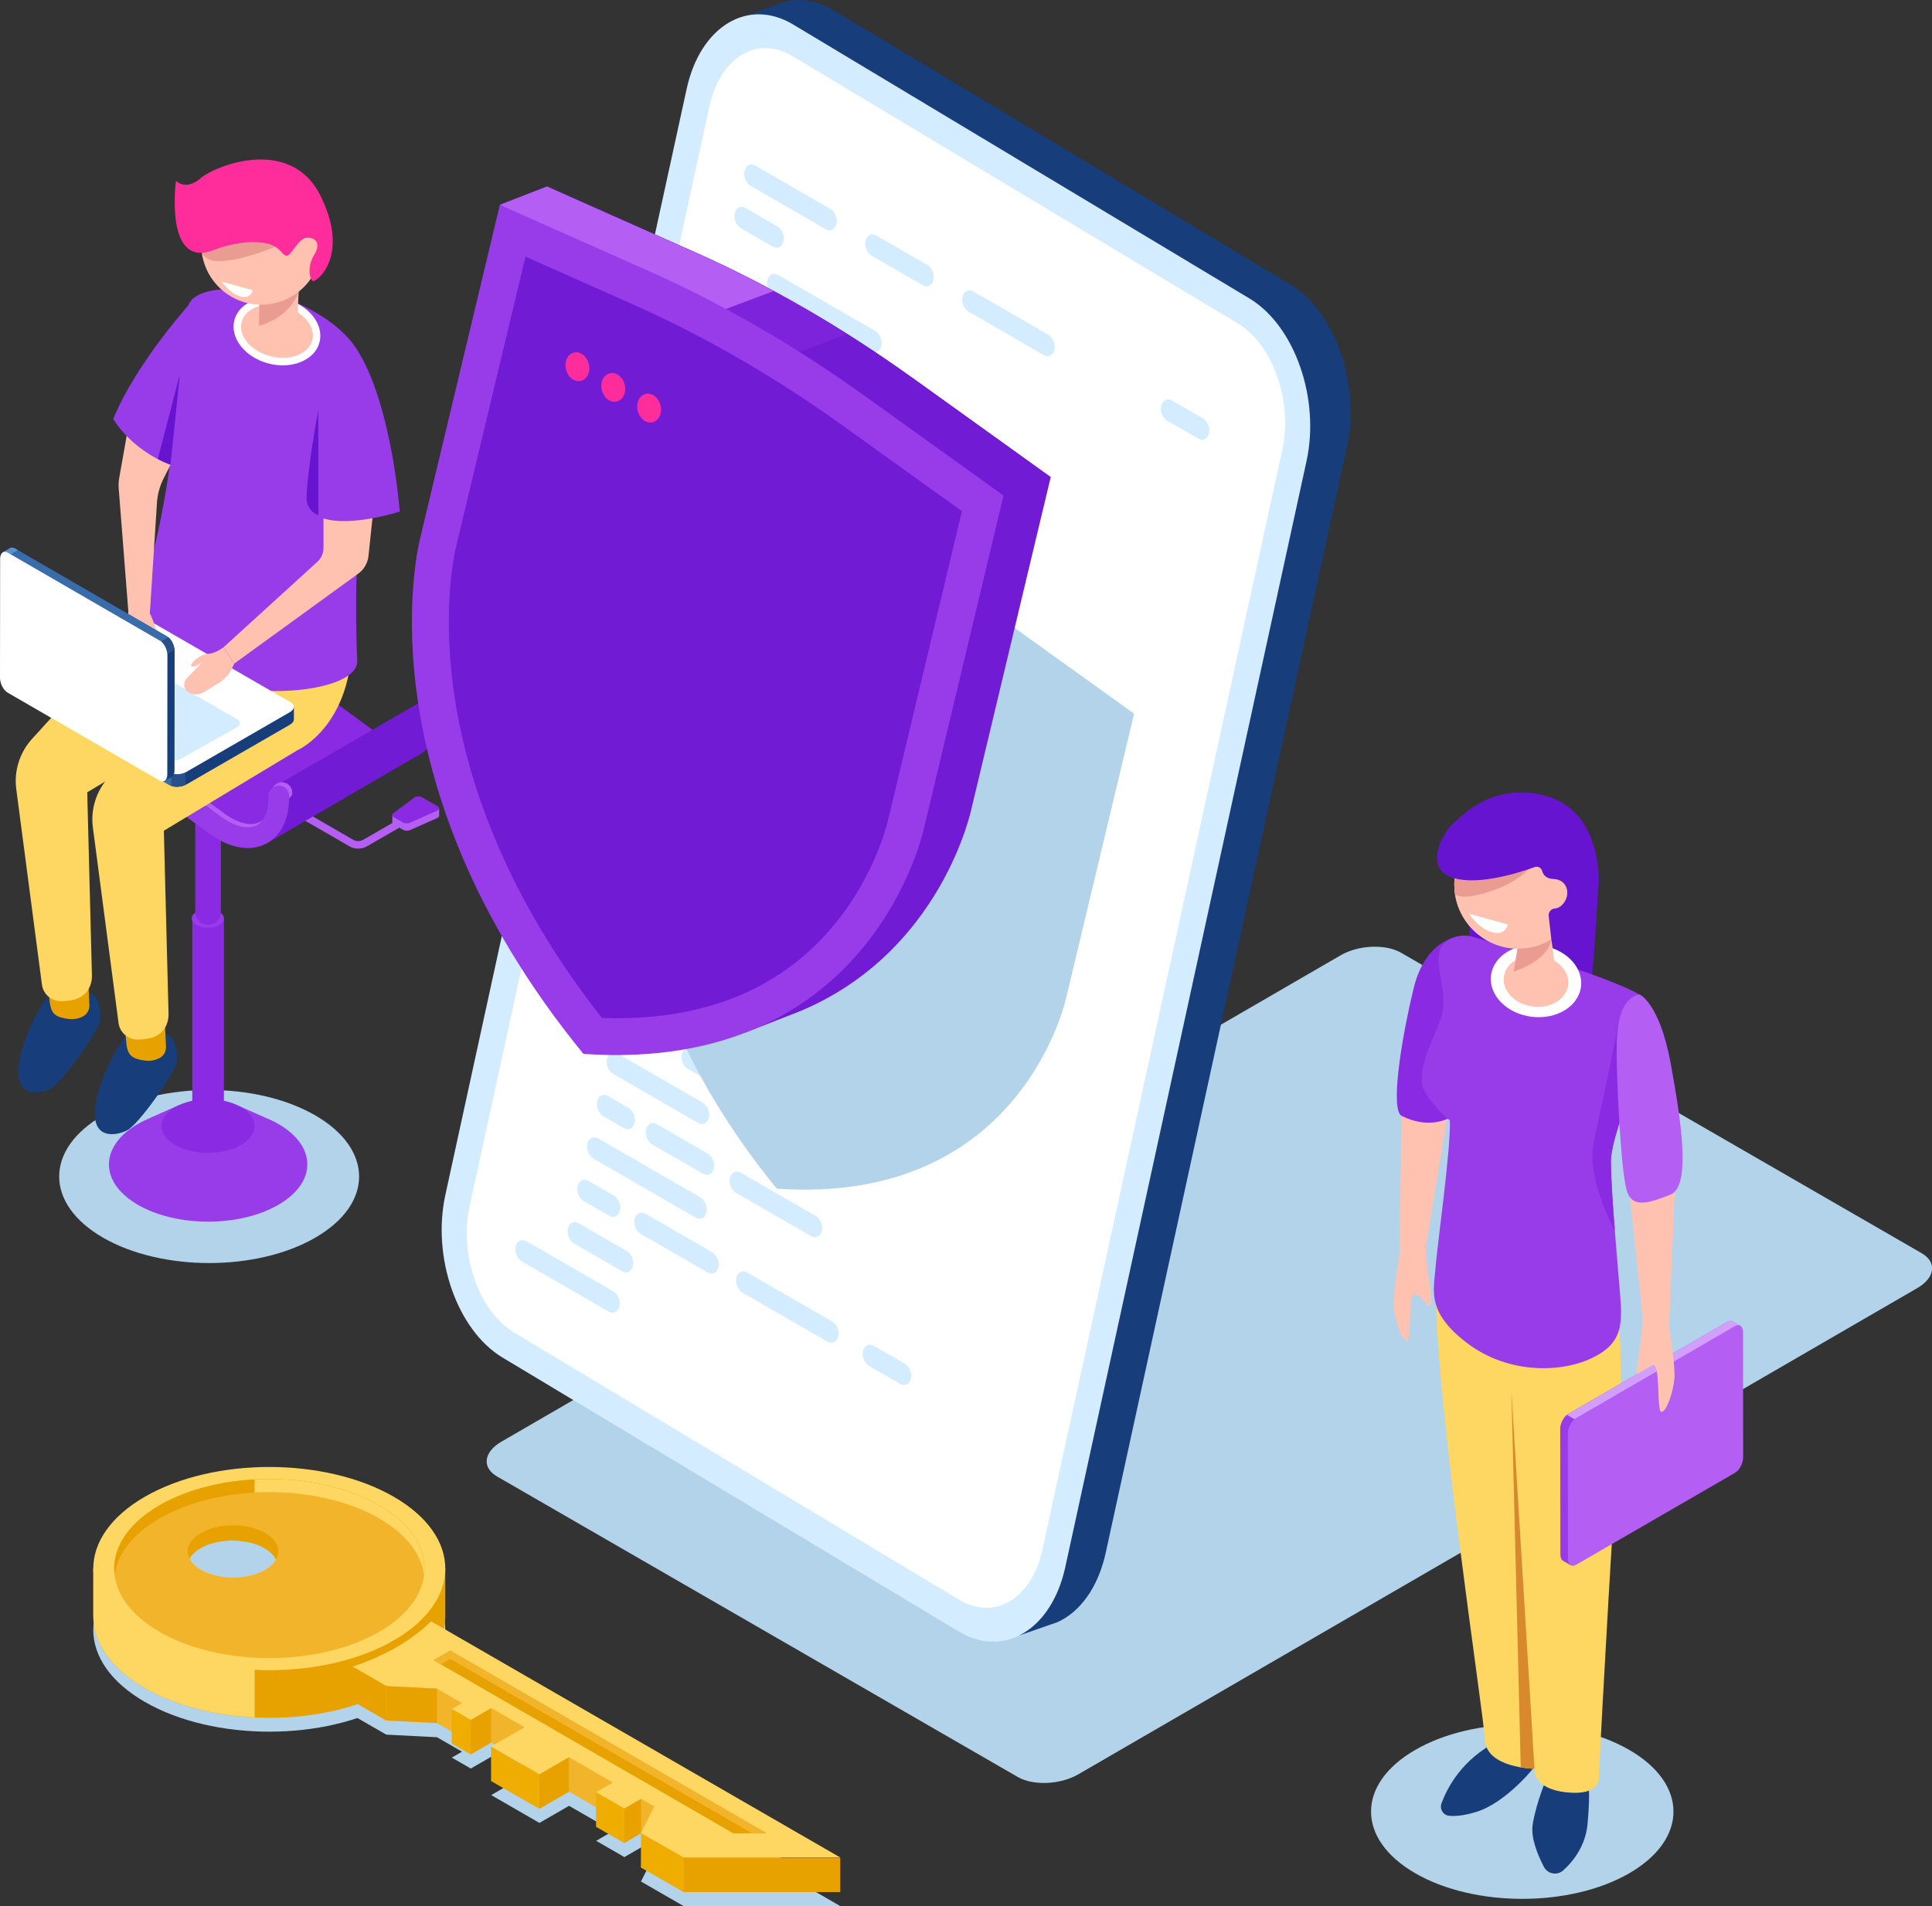 <svg xmlns="http://www.w3.org/2000/svg" width="383" height="378" viewBox="0 0 383 378" fill="none"><rect x="0" y="0" width="383" height="378" fill="#333333" stroke="none"/><g clip-path="url(#clip0_1281_10949)"><path d="M62.494 245.428C50.881 252.125 32.054 252.125 20.441 245.428C8.827 238.719 8.827 227.855 20.441 221.159C32.054 214.463 50.881 214.463 62.481 221.159C74.095 227.868 74.095 238.732 62.481 245.428H62.494Z" fill="#B2D3EA"></path><path d="M55.164 222.862C54.325 222.372 53.409 221.946 52.454 221.572H52.48L47.28 219.262L47.667 220.166C43.731 219.379 39.447 219.327 35.472 220.037L35.718 219.03L29.601 221.74H29.64C28.84 222.075 28.066 222.449 27.356 222.862C19.678 227.301 19.678 234.487 27.356 238.913C35.034 243.351 47.486 243.351 55.164 238.913C62.842 234.474 62.842 227.288 55.164 222.862Z" fill="#983BE9"></path><path d="M47.768 227.043C44.168 229.12 38.336 229.12 34.735 227.043C31.135 224.965 31.135 221.598 34.735 219.52C38.336 217.443 44.168 217.443 47.768 219.52C51.368 221.598 51.368 224.965 47.768 227.043Z" fill="#8A2AE3"></path><path d="M41.253 224.72C39.524 224.72 38.117 223.314 38.117 221.585V181.988H44.389V221.585C44.389 223.314 42.982 224.72 41.253 224.72Z" fill="#8A2AE3"></path><path d="M43.459 183.433C42.207 184.155 40.181 184.155 38.943 183.433C37.691 182.71 37.691 181.549 38.943 180.826C40.194 180.104 42.22 180.104 43.459 180.826C44.711 181.549 44.711 182.71 43.459 183.433Z" fill="#983BE9"></path><path d="M41.253 183.355C39.846 183.355 38.711 182.22 38.711 180.813V143.59H43.795V180.813C43.795 182.22 42.66 183.355 41.253 183.355Z" fill="#8A2AE3"></path><path d="M77.769 163.086V161.628L79.834 161.331L82.144 159.602C82.518 159.318 83.228 159.292 83.667 159.55L85.37 160.531L87.06 160.286V161.757C87.06 161.924 86.918 162.092 86.673 162.208L81.305 164.595C80.879 164.789 80.273 164.763 79.899 164.544L78.105 163.511C77.899 163.395 77.808 163.24 77.808 163.073L77.769 163.086Z" fill="#B45EF4"></path><path d="M77.988 161.241L82.13 158.144C82.504 157.86 83.214 157.834 83.653 158.092L86.75 159.873C87.175 160.118 87.137 160.531 86.646 160.75L81.278 163.137C80.853 163.331 80.246 163.305 79.872 163.086L78.078 162.053C77.704 161.834 77.665 161.486 77.988 161.241Z" fill="#8A2AE3"></path><path d="M71.008 168.272C71.602 168.272 72.195 168.13 72.673 167.859L79.112 164.144C79.473 163.937 79.589 163.486 79.383 163.124C79.176 162.776 78.725 162.647 78.363 162.853L71.924 166.569C71.447 166.84 70.569 166.84 70.092 166.569L59.395 160.376C59.046 160.17 58.582 160.286 58.375 160.647C58.169 161.008 58.285 161.46 58.646 161.666L69.344 167.859C69.821 168.13 70.415 168.272 70.995 168.272H71.008Z" fill="#B45EF4"></path><path d="M9.108 154.66L19.444 148.648L13.65 146.029L8.695 149.551L9.108 154.66Z" fill="url(#paint0_radial_1281_10949)"></path><path d="M75.487 145.732C74.919 145.435 74.338 145.074 73.745 144.648L51.718 128.507C47.743 125.591 43.64 124.843 40.478 126.443C40.401 126.482 40.324 126.546 40.246 126.585H40.22L9.793 144.222L12.529 145.138L23.187 149.964L37.678 160.247L49.111 166.311L49.627 166.427C52.298 164.182 55.279 162.26 56.918 158.983C59.744 154.028 67.641 152.609 72.273 148.596C72.738 148.893 73.216 149.177 73.68 149.409C74.635 148.467 74.893 147.125 75.474 145.732H75.487Z" fill="#8A2AE3"></path><path d="M85.151 138.455C84.674 138.455 84.248 138.623 83.899 138.894L54.13 156.118L55.214 160.57L56.337 160.041C54.633 162.699 52.014 164.453 49.652 166.44L53.02 167.15L82.183 150.183C82.312 150.119 82.454 150.08 82.583 150.003C82.983 149.796 83.357 149.551 83.706 149.293L83.757 149.267H83.744C85.964 147.551 87.216 144.571 87.216 140.855V140.507C87.216 139.371 86.299 138.455 85.164 138.455H85.151Z" fill="#721BD5"></path><path d="M44.375 125.63C46.233 125.695 48.22 126.34 50.221 127.527C48.22 126.34 46.233 125.708 44.375 125.63Z" fill="#EAEAEA"></path><path d="M57.937 157.512V157.163C57.937 156.028 57.021 155.112 55.886 155.112C54.75 155.112 53.834 156.028 53.834 157.163V157.512C53.834 160.247 52.969 162.26 51.447 163.021C49.73 163.886 47.124 163.253 44.479 161.305L22.452 145.164C19.058 142.674 15.587 141.784 12.683 142.558L30.878 132.004L9.793 144.235L12.529 145.138L23.187 149.964L37.678 160.247L49.111 166.311L49.627 166.427C52.298 164.182 55.279 162.26 56.918 158.983C57.202 158.492 57.537 158.041 57.911 157.615C57.911 157.576 57.911 157.538 57.911 157.499L57.937 157.512Z" fill="#B45EF4"></path><path d="M49.111 168.156C46.699 168.156 44.04 167.176 41.447 165.266L19.42 149.125C16.774 147.19 14.168 146.545 12.452 147.409C10.929 148.183 10.064 150.183 10.064 152.919C10.064 154.054 9.148 154.97 8.013 154.97C6.877 154.97 5.961 154.054 5.961 152.919C5.961 148.583 7.651 145.255 10.593 143.758C13.755 142.158 17.858 142.906 21.833 145.822L43.86 161.963C46.505 163.898 49.111 164.544 50.828 163.679C52.35 162.905 53.215 160.905 53.215 158.17V157.821C53.215 156.686 54.131 155.77 55.267 155.77C56.402 155.77 57.318 156.686 57.318 157.821V158.17C57.318 162.505 55.628 165.834 52.686 167.331C51.589 167.885 50.389 168.156 49.111 168.156Z" fill="#983BE9"></path><path d="M31.797 204.244C31.797 204.244 27.642 202.154 25.1 205.263C22.558 208.373 18.906 215.727 18.803 220.708C18.7 225.688 22.738 225.339 25.139 224.165C27.539 222.991 34.571 212.798 34.997 210.799C35.423 208.799 34.494 206.102 33.823 205.573C33.152 205.044 31.81 204.244 31.81 204.244H31.797Z" fill="#173D7A"></path><path d="M32.713 203.238L32.907 207.534C32.946 208.45 32.494 209.315 31.694 209.766C30.971 210.179 29.913 210.489 28.494 210.27C25.371 209.766 25.087 208.876 24.868 204.58C24.648 200.283 32.713 203.238 32.713 203.238Z" fill="#E8A200"></path><path d="M16.621 195.974C16.621 195.974 12.466 193.884 9.924 196.993C7.382 200.102 3.73 207.457 3.627 212.437C3.524 217.417 7.563 217.069 9.963 215.895C12.363 214.721 19.395 204.528 19.821 202.528C20.247 200.528 19.318 197.832 18.647 197.303C17.976 196.774 16.634 195.974 16.634 195.974H16.621Z" fill="#173D7A"></path><path d="M17.526 194.98L17.719 199.277C17.758 200.193 17.306 201.057 16.506 201.509C15.784 201.922 14.726 202.231 13.306 202.012C10.183 201.509 9.9 200.619 9.68 196.322C9.461 192.026 17.526 194.98 17.526 194.98Z" fill="#E8A200"></path><path d="M54.546 116.069C53.32 96.097 32.906 119.011 32.906 119.011L18.931 132.701L6.35 146.519C3.898 149.216 2.75 152.867 3.227 156.48L8.311 195.225C8.557 197.135 10.195 198.554 12.131 198.528C12.673 198.528 13.305 198.477 14.015 198.361C18.557 197.651 18.222 193.342 18.222 193.342L17.293 157.112L43.707 141.19C43.707 141.19 55.759 136.055 54.533 116.082L54.546 116.069Z" fill="#FDD762"></path><path d="M69.734 123.682C68.508 103.709 48.094 126.624 48.094 126.624L34.119 140.313L21.538 154.131C19.086 156.828 17.937 160.479 18.415 164.092L23.499 202.838C23.744 204.747 25.383 206.167 27.319 206.141C27.86 206.141 28.493 206.089 29.202 205.973C33.745 205.263 33.409 200.954 33.409 200.954L32.48 164.724L58.894 148.803C58.894 148.803 70.947 143.668 69.721 123.695L69.734 123.682Z" fill="#FDD762"></path><path d="M57.656 59.557C73.128 65.97 72.818 75.117 72.818 75.117C72.818 75.117 69.786 108.651 70.818 131.036C71.257 140.403 21.074 141.113 28.558 116.134C37.384 86.691 34.068 62.847 38.197 59.261C42.327 55.661 53.643 57.893 57.643 59.557H57.656Z" fill="#983BE9"></path><path d="M62.637 67.66C61.824 70.795 57.707 72.46 53.449 71.363C49.191 70.266 46.378 66.821 47.191 63.686C48.004 60.551 52.12 58.886 56.378 59.983C60.65 61.08 63.45 64.525 62.637 67.66Z" fill="#FFC2B0"></path><path d="M56.082 72.447C55.153 72.447 54.198 72.331 53.256 72.085C48.598 70.885 45.552 67.041 46.456 63.505C47.359 59.97 51.901 58.073 56.546 59.273C61.205 60.473 64.25 64.318 63.347 67.853C62.895 69.608 61.566 71.002 59.605 71.789C58.521 72.227 57.321 72.447 56.082 72.447ZM53.72 60.383C50.843 60.383 48.443 61.725 47.888 63.867C47.178 66.615 49.746 69.647 53.617 70.64C55.527 71.131 57.462 71.053 59.05 70.408C60.559 69.802 61.579 68.757 61.914 67.466C62.624 64.731 60.043 61.686 56.185 60.693C55.346 60.473 54.52 60.37 53.72 60.37V60.383Z" fill="white"></path><path d="M51.45 58.861C51.45 58.861 51.58 59.48 51.321 64.383C51.231 65.918 56.638 67.363 58.031 65.97C59.425 64.576 58.87 63.118 59.206 57.88C59.541 52.629 51.463 58.861 51.463 58.861H51.45Z" fill="#FFC2B0"></path><path d="M59.193 57.88C59.193 57.88 57.864 62.744 51.309 64.615L51.412 60.189L59.193 57.88Z" fill="#EA9C92"></path><path d="M63.347 45.519C64.998 51.893 61.166 58.383 54.791 60.035C48.417 61.686 41.926 57.854 40.274 51.48C38.623 45.107 42.455 38.617 48.83 36.965C55.204 35.314 61.695 39.146 63.347 45.519Z" fill="#FFC2B0"></path><path d="M54.544 48.939C54.544 48.939 47.989 51.751 43.447 51.777C38.905 51.816 39.911 48.01 39.911 48.01L53.396 46.061L54.557 48.939H54.544Z" fill="#EA9C92"></path><path d="M42.093 49.674C42.093 49.674 47.809 47.248 52.816 48.255C53.99 48.487 55.087 49.119 55.848 50.048C56.093 50.358 56.403 50.629 56.764 50.706C57.655 50.913 59.113 47.223 60.829 47.132C62.558 47.042 63.706 48.268 62.287 50.538C60.868 52.809 61.345 55.338 62.003 55.712C62.661 56.074 69.565 50.784 63.474 38.707C57.384 26.631 41.886 33.133 39.486 35.585C39.486 35.585 36.944 37.791 34.879 35.83C34.879 35.83 32.569 53.158 42.093 49.661V49.674Z" fill="#FF2C9C"></path><path d="M64.133 99.606V108.664C64.133 109.696 63.694 110.689 62.933 111.386L44.312 128.353L46.429 131.591L71.011 113.76C72.159 112.934 72.895 111.644 73.049 110.238L74.714 94.432L64.133 99.593V99.606Z" fill="#FFC2B0"></path><path d="M71.502 70.589C71.502 70.589 77.154 79.079 79.258 101.438C79.258 101.438 69.606 104.561 64.134 102.793C58.663 101.025 71.502 70.602 71.502 70.602V70.589Z" fill="#983BE9"></path><path d="M63.102 81.323C63.102 81.323 60.896 93.155 60.767 98.716C60.728 100.238 61.67 101.619 63.102 102.148V81.323Z" fill="#6614CF"></path><path d="M58.274 140.145L54.158 139.603L27.602 124.275C26.75 123.785 25.266 123.85 24.285 124.417L5.472 135.281L2.981 134.958V137.436C2.968 137.758 3.149 138.081 3.549 138.313L33.641 155.693C34.492 156.183 35.976 156.118 36.957 155.551L57.448 143.719C58.003 143.397 58.274 142.984 58.261 142.597V140.158L58.274 140.145Z" fill="#173D7A"></path><path d="M38.326 130.456L36.442 129.372H15.693L5.46 135.268L2.969 134.946V137.423C2.956 137.745 3.137 138.068 3.537 138.3L33.629 155.68C34.081 155.938 34.7 156.041 35.345 156.002L38.3 130.481L38.326 130.456Z" fill="#396CAA"></path><path d="M4.079 135.088L2.969 134.946V137.423C2.956 137.745 3.137 138.068 3.537 138.3L4.066 138.61V135.101L4.079 135.088Z" fill="#5793CE"></path><path d="M33.953 155.809C34.766 156.118 35.914 156.054 36.779 155.628V151.409H33.953V155.796V155.809Z" fill="#274F89"></path><path d="M33.653 153.19L3.561 135.81C2.709 135.32 2.813 134.455 3.793 133.888L24.285 122.056C25.265 121.488 26.749 121.424 27.601 121.914L57.693 139.294C58.544 139.784 58.441 140.648 57.461 141.216L36.969 153.048C35.989 153.615 34.505 153.68 33.653 153.19Z" fill="white"></path><path d="M33.14 150.557L8.12 136.107C7.41 135.694 7.5 134.984 8.313 134.507L19.295 128.327C20.108 127.849 21.346 127.798 22.056 128.211L47.077 142.661C47.786 143.074 47.696 143.784 46.883 144.261L35.902 150.441C35.089 150.919 33.85 150.97 33.14 150.557Z" fill="#D4ECFF"></path><path d="M25.446 121.501L25.137 123.579C24.866 125.346 24.917 127.153 25.279 128.907L25.653 130.739C25.859 131.772 26.672 132.572 27.717 132.765C28.53 132.907 29.292 132.339 29.382 131.526L29.872 127.088C29.872 127.088 31.008 128.572 31.563 128.572C32.117 128.572 30.943 124.121 29.704 121.605C28.466 119.089 25.459 121.501 25.459 121.501H25.446Z" fill="#FFC2B0"></path><path d="M35.655 88.497L32.429 94.884C31.668 96.393 31.216 98.045 31.113 99.735L29.706 121.592L25.461 121.488L23.538 96.935C23.474 96.174 23.512 95.413 23.654 94.665L25.861 82.214L35.681 88.484L35.655 88.497Z" fill="#FFC2B0"></path><path d="M32.632 154.854L30.103 151.564L3.56 136.197C2.708 135.707 2.024 134.391 2.024 133.256L2.05 111.528L0.527 109.541L1.96 108.715C2.231 108.535 2.605 108.548 3.005 108.78L33.084 126.185C33.935 126.675 34.619 127.991 34.619 129.127L34.594 152.79C34.594 153.422 34.374 153.873 34.026 154.054L32.632 154.867V154.854Z" fill="#173D7A"></path><path d="M14.27 142.403L12.386 141.307L2.037 123.334V111.528L0.527 109.541L1.96 108.715C2.231 108.535 2.605 108.548 3.005 108.78L33.084 126.185C33.535 126.443 33.935 126.933 34.219 127.514L14.283 142.403H14.27Z" fill="#396CAA"></path><path d="M1.198 110.418L0.527 109.528L1.96 108.702C2.231 108.522 2.605 108.535 3.005 108.767L3.534 109.076L1.211 110.418H1.198Z" fill="#5793CE"></path><path d="M33.343 126.379C34.014 126.92 34.53 127.953 34.595 128.907L31.653 130.611L30.246 128.159L33.343 126.379Z" fill="#274F89"></path><path d="M31.64 127.011L1.574 109.605C0.723 109.115 0.039 109.631 0.026 110.767L0 134.417C0 135.552 0.684 136.868 1.536 137.358L31.614 154.764C32.466 155.254 33.15 154.738 33.163 153.602L33.189 129.94C33.189 128.804 32.505 127.488 31.653 126.998L31.64 127.011Z" fill="white"></path><path d="M46.427 131.604L45.95 132.597C45.395 133.746 44.517 134.713 43.434 135.384L40.44 137.229C39.511 137.797 38.337 137.849 37.395 137.294C37.356 137.268 37.33 137.255 37.291 137.229C36.337 136.636 36.259 135.268 37.033 134.468L40.156 131.256C40.156 131.256 38.401 132.597 37.911 132.056C37.55 131.656 39.614 129.72 41.188 129.656C42.763 129.591 44.298 128.353 44.298 128.353L46.414 131.591L46.427 131.604Z" fill="#FFC2B0"></path><path d="M38.519 59.209C38.519 59.209 27.073 71.66 22.453 83.078C22.453 83.078 26.363 90.123 35.951 92.897C45.525 95.658 38.519 59.209 38.519 59.209Z" fill="#983BE9"></path><path d="M33.794 92.162L35.652 74.24L31.277 91.026C32.052 91.426 32.903 91.813 33.794 92.162Z" fill="#6614CF"></path><path d="M47.087 56.706L44.016 55.867C44.016 55.867 45.487 58.177 47.629 58.77C49.771 59.364 50.106 57.544 50.106 57.544L47.087 56.719V56.706Z" fill="white"></path><path d="M322.973 371.458C311.269 378.219 292.288 378.219 280.571 371.458C268.867 364.698 268.867 353.744 280.571 346.983C292.275 340.222 311.256 340.222 322.973 346.983C334.677 353.744 334.677 364.698 322.973 371.458Z" fill="#B2D3EA"></path><path d="M201.741 352.35L98.549 292.78C95.478 291.012 95.865 287.916 99.413 285.864L265.783 189.419C269.332 187.368 274.687 187.148 277.758 188.929L380.95 248.499C384.021 250.267 383.634 253.363 380.086 255.415L213.716 351.86C210.167 353.898 204.812 354.131 201.741 352.35Z" fill="#B2D3EA"></path><path d="M316.932 174.156C316.932 174.156 316.248 188.245 315.177 197.716C314.106 207.186 291.305 190.439 291.305 190.439V179.652L316.945 174.143L316.932 174.156Z" fill="#6614CF"></path><path d="M304.792 349.447C304.444 350.299 298.547 357.498 292.637 359.292C290.069 360.079 288.34 360.169 287.204 360.04C286.069 359.911 285.372 358.737 285.746 357.653C286.766 354.789 289.682 348.828 297.089 345.164C307.102 340.196 304.792 349.447 304.792 349.447Z" fill="#173D7A"></path><path d="M306.753 352.208C306.753 352.208 304.521 357.434 303.837 361.795C303.424 364.453 304.882 367.923 306.082 370.207C306.831 371.626 308.728 371.949 309.915 370.865C311.85 369.11 314.302 366.065 314.715 361.704C315.399 354.337 314.715 353.06 314.715 353.06L306.753 352.208Z" fill="#173D7A"></path><path d="M320.983 263.208C320.983 263.208 321.757 272.498 320.983 282.768C320.209 293.038 317.447 341.099 316.944 352.66C316.944 352.66 317.202 356.156 310.428 355.395C303.653 354.621 304.195 350.737 304.195 350.737C304.195 350.737 294.672 350.608 294.375 344.996C294.078 339.383 284.633 278.02 284.633 255.957L320.983 263.208Z" fill="#FDD762"></path><path d="M287.913 215.263L282.416 248.822L277.422 248.731L277.886 217.972L287.913 215.263Z" fill="#FFC2B0"></path><path d="M290.209 185.536C290.209 185.536 282.802 185.342 280.222 196.051C277.641 206.76 275.628 220.153 277.873 221.275C284.609 224.617 288.867 220.708 288.867 220.708L290.209 185.549V185.536Z" fill="#8A2AE3"></path><path d="M287.989 185.987C289.254 185.458 290.673 185.394 291.989 185.768C298.299 187.574 322.03 194.542 325.939 197.883C330.456 201.741 319.165 223.443 319.333 230.552C319.5 237.661 320.3 246.048 320.92 253.789C321.552 261.518 322.404 265.763 316.068 269.053C309.745 272.343 298.945 272.498 290.854 266.33C282.763 260.176 284.234 255.957 284.57 251.48C284.905 247.003 287.654 227.662 287.421 222.178C287.421 222.178 284.57 220.075 282.466 216.476C280.35 212.876 284.079 206.257 285.628 201.96C287.176 197.664 284.75 192.748 285.228 189.239C285.473 187.432 286.634 186.542 287.976 185.987H287.989Z" fill="#983BE9"></path><path d="M295.578 193.393C295.075 197.303 298.662 200.98 303.592 201.612C308.521 202.244 312.908 199.586 313.412 195.677C313.915 191.768 310.327 188.09 305.398 187.458C300.469 186.826 296.082 189.484 295.578 193.393Z" fill="white"></path><path d="M298.12 193.716C297.759 196.503 300.326 199.135 303.849 199.586C307.372 200.038 310.508 198.141 310.869 195.342C311.23 192.555 308.662 189.923 305.14 189.471C301.617 189.019 298.481 190.916 298.12 193.716Z" fill="#FFC2B0"></path><path d="M301.615 184.542C301.615 184.542 305.899 181.02 306.738 182.8C307.576 184.581 308.273 192.245 308.273 192.245L299.77 194.529L301.06 186.774C301.06 186.774 299.357 185.329 301.615 184.542Z" fill="#FFC2B0"></path><path d="M288.327 176.156C288.74 183.162 294.753 188.49 301.747 188.078C308.741 187.665 314.083 181.652 313.67 174.659C313.257 167.653 307.244 162.324 300.25 162.737C293.244 163.15 287.914 169.163 288.327 176.156Z" fill="#FFC2B0"></path><path d="M307.334 185.033C307.411 185.433 307.476 185.858 307.553 186.297C306.702 190.71 300.082 192.645 300.082 192.645L301.063 186.774C301.063 186.774 300.263 186.091 300.482 185.42C303.089 184.594 306.392 183.858 307.334 185.033Z" fill="#EA9C92"></path><path d="M288.327 176.156C288.74 183.162 294.753 188.49 301.747 188.078C308.741 187.665 314.083 181.652 313.67 174.659C313.257 167.653 307.244 162.324 300.25 162.737C293.244 163.15 287.914 169.163 288.327 176.156Z" fill="#FFC2B0"></path><path d="M332.29 229.159L330.871 263.13L325.903 263.647L322.664 233.055L332.29 229.159Z" fill="#FFC2B0"></path><path d="M315.967 226.32C317.606 219.069 320.857 203.031 320.857 203.031L322.251 218.979C320.651 223.701 319.27 228.049 319.335 230.565C319.425 234.745 319.748 239.351 320.122 244.022C320.122 244.022 314.328 233.584 315.98 226.333L315.967 226.32Z" fill="#8A2AE3"></path><path d="M324.987 197.187C324.987 197.187 328.961 198.709 331.206 210.902C333.452 223.094 335.142 235.326 331.129 236.9C327.116 238.474 323.774 239.661 322.587 236.397C321.412 233.132 320.677 217.404 320.535 211.753C320.393 206.102 320.174 198.296 324.987 197.187Z" fill="#B45EF4"></path><path d="M304.198 350.737C304.198 350.737 303.024 350.724 301.475 350.454L299.617 275.762L304.198 350.737Z" fill="#D8892B"></path><path d="M311.382 310.379L314.028 306.934L341.822 290.845C342.713 290.329 343.435 288.948 343.435 287.761L343.41 265.001L345.01 262.911L343.513 262.047C343.229 261.866 342.842 261.866 342.429 262.111L310.918 280.355C310.027 280.871 309.305 282.252 309.305 283.439L309.331 308.224C309.331 308.895 309.563 309.36 309.924 309.54L311.395 310.392L311.382 310.379Z" fill="#983BE9"></path><path d="M330.609 297.335L332.583 296.186L343.423 277.362V265.001L345.01 262.911L343.513 262.047C343.229 261.866 342.842 261.866 342.429 262.111L310.918 280.355C310.453 280.626 310.027 281.142 309.73 281.749L330.609 297.347V297.335Z" fill="#D29FFF"></path><path d="M344.301 263.84L345.011 262.911L343.514 262.047C343.23 261.866 342.843 261.866 342.43 262.111L341.875 262.434L344.314 263.84H344.301Z" fill="#D29FFF"></path><path d="M310.633 280.549C309.936 281.116 309.394 282.2 309.316 283.206L312.4 284.987L313.871 282.419L310.633 280.549Z" fill="#983BE9"></path><path d="M312.414 281.207L343.925 262.963C344.815 262.447 345.538 262.989 345.538 264.176L345.564 288.961C345.564 290.148 344.841 291.529 343.951 292.045L312.44 310.289C311.549 310.805 310.827 310.263 310.827 309.076L310.801 284.29C310.801 283.103 311.523 281.723 312.414 281.207Z" fill="#B45EF4"></path><path d="M330.831 262.847C330.831 262.847 332.147 270.782 331.941 273.323C331.747 275.865 330.38 280.058 329.347 279.968C328.315 279.878 329.309 269.749 327.502 270.756C325.696 271.762 325.502 273.491 324.676 272.885C323.85 272.278 326.108 263.621 325.502 259.866C324.895 256.112 330.818 262.847 330.818 262.847H330.831Z" fill="#FFC2B0"></path><path d="M277.421 248.731C277.421 248.731 276.105 256.666 276.311 259.208C276.505 261.75 277.872 265.943 278.905 265.853C279.937 265.763 278.943 255.634 280.75 256.641C282.557 257.647 282.75 259.376 283.576 258.769C284.402 258.163 282.144 249.506 282.75 245.751C283.357 241.996 277.434 248.731 277.434 248.731H277.421Z" fill="#FFC2B0"></path><path d="M296.118 176.517C289.744 178.775 288.505 177.394 288.453 177.33C288.389 176.943 288.35 176.556 288.324 176.156C288.247 174.749 288.402 173.382 288.75 172.104L305.28 169.872C305.28 169.872 302.673 174.195 296.131 176.517H296.118Z" fill="#EA9C92"></path><path d="M287.859 163.511C289.356 162.221 294.776 155.86 304.479 157.37C310.544 158.312 315.654 162.441 316.79 171.885C317.551 178.246 315.215 184.504 310.918 189.136C310.686 189.032 310.441 188.929 310.235 188.787C307.809 187.187 307.538 186.31 307.538 186.297L306.996 181.484C307.009 180.801 307.525 180.194 308.209 180.155C308.738 180.117 309.383 179.872 309.989 179.072C311.383 177.252 310.738 174.401 307.951 174.298C306.492 174.246 305.925 173.459 305.718 172.711C305.538 172.066 304.854 171.704 304.234 171.937C301.06 173.085 293.253 175.562 288.221 174.13C281.781 172.311 286.349 164.802 287.859 163.511Z" fill="#6614CF"></path><path d="M295.099 182.259L291.215 181.188C291.215 181.188 293.073 184.104 295.783 184.852C298.493 185.6 298.906 183.304 298.906 183.304L295.099 182.259Z" fill="white"></path><path d="M324.223 272.639L327.539 270.743L326.287 272.768L324.61 273.388L324.223 272.639Z" fill="#D29FFF"></path><path d="M255.704 56.345L165.26 2.026C161.299 -0.348 157.247 -0.555 153.711 1.019L145.117 4.142H151.673C150.408 6.245 149.414 8.761 148.782 11.638L100.96 230.952C98.251 243.377 103.322 257.815 112.277 263.195L202.72 317.514C203.675 318.094 204.643 318.533 205.611 318.856L202.036 324.3L209.611 321.668C214.063 319.681 217.676 314.843 219.199 307.902L267.02 88.588C269.73 76.163 264.659 61.725 255.704 56.345Z" fill="#173D7A"></path><path d="M190.048 323.501L99.605 269.182C90.65 263.801 85.579 249.364 88.288 236.939L136.123 17.625C138.833 5.2 148.291 -0.516 157.247 4.864L247.69 59.183C256.645 64.563 261.717 79.001 259.007 91.426L211.185 310.74C208.475 323.165 199.017 328.881 190.061 323.501H190.048Z" fill="#D4ECFF"></path><path d="M190.216 317.256L101.902 264.214C94.934 260.034 90.998 248.809 93.102 239.145L140.652 21.031C142.756 11.367 150.111 6.929 157.079 11.109L245.393 64.15C252.361 68.331 256.297 79.556 254.194 89.22L206.643 307.321C204.539 316.985 197.184 321.423 190.216 317.243V317.256Z" fill="white"></path><path d="M182.887 56.538L172.809 50.719C171.88 50.177 171.325 48.848 171.583 47.739C171.841 46.629 172.809 46.165 173.738 46.707L183.816 52.526C184.745 53.067 185.3 54.396 185.042 55.506C184.784 56.616 183.816 57.08 182.887 56.538Z" fill="#D4ECFF"></path><path d="M206.888 70.395L192.035 61.815C191.106 61.273 190.551 59.944 190.809 58.835C191.067 57.725 192.035 57.261 192.964 57.803L207.817 66.383C208.746 66.924 209.301 68.253 209.043 69.363C208.785 70.473 207.817 70.937 206.888 70.395Z" fill="#D4ECFF"></path><path d="M165.324 103.567L155.246 97.748C154.317 97.206 153.762 95.877 154.02 94.768C154.278 93.658 155.246 93.194 156.175 93.736L166.253 99.555C167.182 100.096 167.737 101.425 167.479 102.535C167.221 103.644 166.253 104.109 165.324 103.567Z" fill="#D4ECFF"></path><path d="M186.72 115.915L171.867 107.335C170.938 106.793 170.383 105.464 170.641 104.354C170.9 103.245 171.867 102.78 172.796 103.322L187.649 111.902C188.578 112.444 189.133 113.773 188.875 114.883C188.617 115.992 187.649 116.457 186.72 115.915Z" fill="#D4ECFF"></path><path d="M153.168 48.9L146.871 45.261C145.942 44.719 145.387 43.391 145.645 42.281C145.903 41.171 146.871 40.707 147.8 41.249L154.097 44.887C155.026 45.429 155.581 46.758 155.323 47.868C155.065 48.977 154.097 49.442 153.168 48.9Z" fill="#D4ECFF"></path><path d="M172.563 69.634L153.336 58.538C152.407 57.996 151.852 56.667 152.11 55.557C152.368 54.448 153.336 53.983 154.265 54.525L173.492 65.621C174.421 66.163 174.976 67.492 174.718 68.602C174.46 69.711 173.492 70.176 172.563 69.634Z" fill="#D4ECFF"></path><path d="M155.75 78.975L149.453 75.337C148.524 74.795 147.969 73.466 148.227 72.356C148.485 71.247 149.453 70.782 150.382 71.324L156.679 74.963C157.609 75.504 158.163 76.833 157.905 77.943C157.647 79.053 156.679 79.517 155.75 78.975Z" fill="#D4ECFF"></path><path d="M189.958 136.842L173.145 127.14C172.216 126.598 171.661 125.269 171.919 124.159C172.177 123.05 173.145 122.585 174.074 123.127L190.887 132.83C191.817 133.372 192.371 134.7 192.113 135.81C191.855 136.92 190.888 137.384 189.958 136.842Z" fill="#D4ECFF"></path><path d="M149.621 94.497L145.582 92.162C144.653 91.62 144.098 90.291 144.356 89.181C144.614 88.071 145.582 87.607 146.511 88.149L150.55 90.484C151.479 91.026 152.034 92.355 151.776 93.465C151.518 94.574 150.55 95.039 149.621 94.497Z" fill="#D4ECFF"></path><path d="M146.707 111.863L141.688 108.973C140.759 108.431 140.204 107.102 140.462 105.993C140.72 104.883 141.688 104.419 142.617 104.961L147.636 107.851C148.565 108.393 149.12 109.722 148.862 110.831C148.604 111.941 147.636 112.405 146.707 111.863Z" fill="#D4ECFF"></path><path d="M166.231 123.14L153.004 115.502C152.075 114.96 151.52 113.631 151.778 112.521C152.036 111.412 153.004 110.947 153.933 111.489L167.16 119.127C168.089 119.669 168.644 120.998 168.385 122.108C168.127 123.217 167.16 123.682 166.231 123.14Z" fill="#D4ECFF"></path><path d="M149.26 122.869L139.75 117.373C138.821 116.831 138.266 115.502 138.524 114.392C138.782 113.283 139.75 112.818 140.679 113.36L150.189 118.856C151.118 119.398 151.673 120.727 151.415 121.837C151.157 122.946 150.189 123.411 149.26 122.869Z" fill="#D4ECFF"></path><path d="M204.385 145.203L198.281 141.681C197.352 141.139 196.797 139.81 197.056 138.7C197.314 137.591 198.281 137.126 199.21 137.668L205.314 141.19C206.243 141.732 206.798 143.061 206.54 144.171C206.282 145.28 205.314 145.745 204.385 145.203Z" fill="#D4ECFF"></path><path d="M179.158 92.497L162.344 82.794C161.415 82.252 160.86 80.924 161.118 79.814C161.376 78.704 162.344 78.24 163.273 78.782L180.087 88.484C181.016 89.026 181.571 90.355 181.313 91.465C181.054 92.574 180.087 93.039 179.158 92.497Z" fill="#D4ECFF"></path><path d="M180.695 83.852L151.391 66.937C150.462 66.395 149.907 65.067 150.165 63.957C150.423 62.847 151.391 62.383 152.32 62.925L181.625 79.84C182.554 80.382 183.108 81.71 182.85 82.82C182.592 83.93 181.625 84.394 180.695 83.852Z" fill="#D4ECFF"></path><path d="M164.333 93.452L147.52 83.749C146.591 83.207 146.036 81.878 146.294 80.769C146.552 79.659 147.52 79.195 148.449 79.737L165.263 89.439C166.192 89.981 166.746 91.31 166.488 92.419C166.23 93.529 165.262 93.994 164.333 93.452Z" fill="#D4ECFF"></path><path d="M191.92 99.851L185.817 96.329C184.887 95.787 184.333 94.458 184.591 93.349C184.849 92.239 185.817 91.774 186.746 92.316L192.849 95.839C193.778 96.38 194.333 97.71 194.075 98.819C193.817 99.929 192.849 100.393 191.92 99.851Z" fill="#D4ECFF"></path><path d="M237.522 86.962L231.418 83.439C230.489 82.898 229.934 81.569 230.192 80.459C230.45 79.35 231.418 78.885 232.347 79.427L238.451 82.949C239.38 83.491 239.935 84.82 239.677 85.93C239.419 87.039 238.451 87.504 237.522 86.962Z" fill="#D4ECFF"></path><path d="M163.84 112.238L143.633 100.574C142.704 100.032 142.149 98.703 142.407 97.593C142.665 96.484 143.633 96.019 144.562 96.561L164.769 108.225C165.699 108.767 166.253 110.096 165.995 111.205C165.737 112.315 164.769 112.779 163.84 112.238Z" fill="#D4ECFF"></path><path d="M163.673 45.442L148.82 36.862C147.891 36.32 147.336 34.991 147.595 33.882C147.853 32.772 148.82 32.307 149.75 32.849L164.602 41.429C165.531 41.971 166.086 43.3 165.828 44.41C165.57 45.52 164.602 45.984 163.673 45.442Z" fill="#D4ECFF"></path><path d="M146.615 130.868L129.414 120.934C128.485 120.392 127.93 119.063 128.188 117.953C128.446 116.844 129.414 116.379 130.343 116.921L147.544 126.856C148.473 127.398 149.028 128.727 148.77 129.836C148.512 130.946 147.544 131.41 146.615 130.868Z" fill="#D4ECFF"></path><path d="M156.937 185.742L146.86 179.923C145.93 179.381 145.376 178.052 145.634 176.943C145.892 175.833 146.86 175.369 147.789 175.911L157.867 181.73C158.796 182.272 159.35 183.6 159.092 184.71C158.834 185.82 157.867 186.284 156.937 185.742Z" fill="#D4ECFF"></path><path d="M180.938 199.586L166.086 191.006C165.157 190.464 164.602 189.135 164.86 188.026C165.118 186.916 166.086 186.452 167.015 186.994L181.868 195.574C182.797 196.116 183.351 197.445 183.093 198.554C182.835 199.664 181.868 200.128 180.938 199.586Z" fill="#D4ECFF"></path><path d="M139.375 232.758L129.297 226.939C128.368 226.398 127.813 225.069 128.071 223.959C128.329 222.849 129.297 222.385 130.226 222.927L140.304 228.746C141.233 229.288 141.788 230.617 141.53 231.726C141.272 232.836 140.304 233.3 139.375 232.758Z" fill="#D4ECFF"></path><path d="M160.767 245.119L145.914 236.539C144.985 235.997 144.43 234.668 144.688 233.558C144.946 232.449 145.914 231.984 146.843 232.526L161.696 241.106C162.625 241.648 163.18 242.977 162.922 244.087C162.663 245.196 161.696 245.661 160.767 245.119Z" fill="#D4ECFF"></path><path d="M127.203 178.104L120.906 174.466C119.977 173.924 119.422 172.595 119.681 171.485C119.939 170.375 120.906 169.911 121.835 170.453L128.133 174.091C129.062 174.633 129.616 175.962 129.358 177.072C129.1 178.181 128.133 178.646 127.203 178.104Z" fill="#D4ECFF"></path><path d="M146.614 198.825L127.387 187.729C126.458 187.187 125.903 185.858 126.161 184.749C126.419 183.639 127.387 183.175 128.316 183.717L147.543 194.813C148.472 195.354 149.027 196.683 148.769 197.793C148.511 198.903 147.543 199.367 146.614 198.825Z" fill="#D4ECFF"></path><path d="M129.786 208.179L123.488 204.541C122.559 203.999 122.004 202.67 122.263 201.561C122.521 200.451 123.488 199.986 124.417 200.528L130.715 204.167C131.644 204.709 132.199 206.038 131.94 207.147C131.682 208.257 130.715 208.721 129.786 208.179Z" fill="#D4ECFF"></path><path d="M164.009 266.033L147.195 256.331C146.266 255.789 145.711 254.46 145.97 253.35C146.228 252.241 147.195 251.776 148.125 252.318L164.938 262.021C165.867 262.563 166.422 263.892 166.164 265.001C165.906 266.111 164.938 266.575 164.009 266.033Z" fill="#D4ECFF"></path><path d="M123.656 223.688L119.617 221.353C118.688 220.811 118.133 219.482 118.391 218.372C118.65 217.263 119.617 216.798 120.546 217.34L124.585 219.675C125.514 220.217 126.069 221.546 125.811 222.656C125.553 223.765 124.585 224.23 123.656 223.688Z" fill="#D4ECFF"></path><path d="M120.754 241.067L115.735 238.177C114.805 237.635 114.251 236.306 114.509 235.197C114.767 234.087 115.735 233.623 116.664 234.165L121.683 237.055C122.612 237.597 123.167 238.926 122.909 240.035C122.651 241.145 121.683 241.609 120.754 241.067Z" fill="#D4ECFF"></path><path d="M140.266 252.331L127.039 244.693C126.11 244.151 125.555 242.822 125.813 241.713C126.071 240.603 127.039 240.138 127.968 240.68L141.195 248.319C142.124 248.86 142.679 250.189 142.421 251.299C142.163 252.409 141.195 252.873 140.266 252.331Z" fill="#D4ECFF"></path><path d="M123.307 252.073L113.797 246.577C112.868 246.035 112.313 244.706 112.571 243.596C112.829 242.487 113.797 242.022 114.726 242.564L124.236 248.06C125.165 248.602 125.72 249.931 125.462 251.041C125.204 252.151 124.236 252.615 123.307 252.073Z" fill="#D4ECFF"></path><path d="M178.42 274.407L172.317 270.885C171.387 270.343 170.833 269.014 171.091 267.904C171.349 266.795 172.317 266.33 173.246 266.872L179.349 270.394C180.278 270.936 180.833 272.265 180.575 273.375C180.317 274.484 179.349 274.949 178.42 274.407Z" fill="#D4ECFF"></path><path d="M153.208 221.688L136.395 211.986C135.466 211.444 134.911 210.115 135.169 209.005C135.427 207.896 136.395 207.431 137.324 207.973L154.137 217.675C155.067 218.217 155.621 219.546 155.363 220.656C155.105 221.766 154.137 222.23 153.208 221.688Z" fill="#D4ECFF"></path><path d="M154.742 213.056L125.438 196.141C124.509 195.6 123.954 194.271 124.212 193.161C124.47 192.051 125.438 191.587 126.367 192.129L155.671 209.044C156.6 209.586 157.155 210.915 156.897 212.024C156.639 213.134 155.671 213.598 154.742 213.056Z" fill="#D4ECFF"></path><path d="M138.369 222.656L121.555 212.953C120.626 212.411 120.071 211.082 120.329 209.973C120.587 208.863 121.555 208.399 122.484 208.941L139.298 218.643C140.227 219.185 140.782 220.514 140.524 221.624C140.265 222.733 139.298 223.198 138.369 222.656Z" fill="#D4ECFF"></path><path d="M165.955 229.055L159.852 225.533C158.923 224.991 158.368 223.662 158.626 222.553C158.884 221.443 159.852 220.979 160.781 221.52L166.884 225.043C167.813 225.585 168.368 226.914 168.11 228.023C167.852 229.133 166.884 229.597 165.955 229.055Z" fill="#D4ECFF"></path><path d="M137.876 241.429L117.668 229.765C116.739 229.223 116.184 227.894 116.442 226.785C116.7 225.675 117.668 225.21 118.597 225.752L138.805 237.416C139.734 237.958 140.289 239.287 140.031 240.397C139.772 241.506 138.805 241.971 137.876 241.429Z" fill="#D4ECFF"></path><path d="M137.708 174.646L122.856 166.066C121.927 165.524 121.372 164.195 121.63 163.086C121.888 161.976 122.856 161.512 123.785 162.053L138.637 170.634C139.566 171.175 140.121 172.504 139.863 173.614C139.605 174.724 138.637 175.188 137.708 174.646Z" fill="#D4ECFF"></path><path d="M120.65 260.073L103.449 250.138C102.52 249.596 101.965 248.267 102.223 247.157C102.482 246.048 103.449 245.583 104.378 246.125L121.579 256.06C122.508 256.602 123.063 257.931 122.805 259.04C122.547 260.15 121.579 260.614 120.65 260.073Z" fill="#D4ECFF"></path><path d="M211.481 197.354L224.824 141.513L201.377 124.688C189.544 116.199 177.26 109.102 164.717 103.528L139.89 92.497L126.548 148.338C126.548 148.338 115.437 188.516 153.994 235.7C203.016 239.08 211.481 197.367 211.481 197.367V197.354Z" fill="#B2D3EA"></path><path d="M180.732 74.834C166.822 64.847 152.369 56.499 137.633 49.958L108.444 36.978L99.089 40.617C99.089 40.617 103.193 42.81 106.612 44.642L92.753 102.625C92.753 102.625 79.695 149.861 125.013 205.328C133.71 205.921 141.324 205.315 147.969 203.844C147.827 204.386 147.737 204.76 147.737 204.76L156.15 201.47C156.937 201.186 157.699 200.877 158.447 200.567L158.628 200.502C186.823 188.697 192.604 160.26 192.604 160.26L208.295 94.6L180.732 74.808V74.834Z" fill="#721BD5"></path><path d="M137.634 49.958L108.445 36.978L99.09 40.617C99.09 40.617 103.193 42.81 106.613 44.642L101.58 65.686L153.622 99.516L198.94 98.264L208.295 94.626L180.733 74.834C166.822 64.847 152.37 56.499 137.634 49.958Z" fill="#721BD5"></path><path d="M151.387 65.479L160.793 61.893C153.18 57.428 145.438 53.441 137.618 49.958L108.43 36.978L99.074 40.617C99.074 40.617 103.178 42.81 106.597 44.642L106.3 45.881C124.508 53.854 151.387 65.466 151.387 65.466V65.479Z" fill="#B45EF4"></path><path d="M153.387 57.712L135.863 64.279L150.535 72.756L167.929 66.241C163.129 63.209 158.277 60.357 153.387 57.725V57.712Z" fill="#7E23DC"></path><path d="M183.248 163.924L198.939 98.264L171.377 78.472C157.466 68.486 143.014 60.138 128.278 53.596L99.089 40.617L83.398 106.277C83.398 106.277 70.339 153.512 115.658 208.979C173.299 212.953 183.248 163.911 183.248 163.911V163.924Z" fill="#983BE9"></path><path d="M119.323 201.844C98.844 175.846 92.005 152.17 89.902 136.7C87.554 119.411 90.431 108.302 90.457 108.225L104.174 50.887L125.323 60.293C139.582 66.628 153.647 74.743 167.119 84.433L190.694 101.361L176.139 162.234L176.087 162.479C176.061 162.582 173.726 173.227 165.429 183.304C154.718 196.309 139.208 202.541 119.323 201.857V201.844Z" fill="#721BD5"></path><path d="M126.471 79.646C126.006 81.052 126.626 82.769 127.852 83.478C129.077 84.188 130.432 83.607 130.897 82.201C131.361 80.794 130.742 79.079 129.516 78.369C128.29 77.659 126.935 78.24 126.471 79.646Z" fill="#FF2C9C"></path><path d="M119.361 75.543C118.897 76.95 119.516 78.665 120.742 79.375C121.968 80.085 123.323 79.504 123.787 78.098C124.252 76.692 123.633 74.975 122.407 74.266C121.181 73.556 119.826 74.137 119.361 75.543Z" fill="#FF2C9C"></path><path d="M112.252 71.44C111.787 72.847 112.407 74.563 113.633 75.272C114.859 75.982 116.214 75.401 116.678 73.995C117.143 72.589 116.523 70.873 115.297 70.163C114.071 69.453 112.717 70.034 112.252 71.44Z" fill="#FF2C9C"></path><path d="M78.056 308.985C64.43 301.115 42.339 301.115 28.712 308.985C15.086 316.856 15.086 329.603 28.712 337.474C42.339 345.344 64.43 345.344 78.056 337.474C91.683 329.603 91.683 316.856 78.056 308.985ZM52.545 323.5C49.036 325.526 43.358 325.526 39.861 323.5C36.364 321.475 36.351 318.198 39.861 316.172C43.371 314.146 49.049 314.146 52.545 316.172C56.055 318.198 56.055 321.475 52.545 323.5Z" fill="#B2D3EA"></path><path d="M85.426 331.151C83.606 332.958 81.361 334.674 78.677 336.222C75.993 337.77 73.038 339.074 69.902 340.119L76.574 343.964L86.626 344.48L91.594 347.344L89.568 348.518L93.336 350.686L97.4 348.337L103.981 352.131L97.375 355.95L102.227 358.75L106.936 361.472L112.808 358.079L121.505 363.098L118.189 365.02L123.776 368.246L127.092 366.323L129.712 367.833L127.067 373.084L135.519 377.961H166.578L85.426 331.113V331.151Z" fill="#B2D3EA"></path><path d="M88.276 320.469V311.037L85.502 312.611C83.799 310.301 81.334 308.134 78.056 306.25C64.43 298.38 42.339 298.38 28.712 306.25C24.931 308.431 22.209 310.985 20.518 313.721L18.492 311.05V320.481C18.492 325.642 21.886 330.803 28.712 334.738C42.339 342.609 64.43 342.609 78.056 334.738C84.883 330.803 88.276 325.642 88.276 320.481V320.469ZM52.429 314.314C48.919 316.34 43.242 316.34 39.745 314.314C36.235 312.288 36.235 309.011 39.745 306.986C43.255 304.96 48.932 304.96 52.429 306.986C55.926 309.011 55.939 312.288 52.429 314.314Z" fill="#E8A200"></path><path d="M50.467 327.9L35.408 320.481L22.027 311.643C21.459 312.314 20.956 312.998 20.53 313.708L18.504 311.037V320.468C18.504 325.629 21.898 330.79 28.724 334.726C34.789 338.235 42.544 340.17 50.48 340.545V327.9H50.467Z" fill="#FDD762"></path><path d="M78.056 296.793C64.43 288.922 42.339 288.922 28.712 296.793C15.086 304.663 15.086 317.411 28.712 325.281C42.339 333.152 64.43 333.152 78.056 325.281C91.683 317.411 91.683 304.663 78.056 296.793ZM52.545 311.295C49.036 313.321 43.358 313.321 39.861 311.295C36.364 309.269 36.351 305.992 39.861 303.966C43.371 301.941 49.049 301.941 52.545 303.966C56.055 305.992 56.055 309.269 52.545 311.295Z" fill="#FDD762"></path><path d="M59.383 301.773H40.44C38.711 302.173 37.02 302.65 35.395 303.218V319.269H59.37V301.773H59.383ZM52.428 314.314C48.918 316.34 43.24 316.34 39.743 314.314C36.233 312.288 36.233 309.011 39.743 306.985C43.253 304.96 48.931 304.96 52.428 306.985C55.925 309.011 55.938 312.288 52.428 314.314Z" fill="#E8A200"></path><path d="M75.142 298.483C63.128 291.554 43.657 291.554 31.643 298.483C19.629 305.411 19.629 316.662 31.643 323.591C43.657 330.519 63.128 330.519 75.142 323.591C87.155 316.662 87.155 305.411 75.142 298.483ZM52.547 311.295C49.037 313.321 43.36 313.321 39.863 311.295C36.366 309.269 36.353 305.992 39.863 303.966C43.373 301.941 49.05 301.941 52.547 303.966C56.057 305.992 56.057 309.269 52.547 311.295Z" fill="#F2B42A"></path><path d="M31.64 301.076C43.654 294.148 63.126 294.148 75.139 301.076C80.572 304.212 83.54 308.224 84.056 312.327C84.688 307.36 81.72 302.263 75.139 298.47C63.126 291.541 43.654 291.541 31.64 298.47C25.059 302.263 22.092 307.36 22.724 312.327C23.24 308.224 26.208 304.212 31.64 301.076Z" fill="#E8A200"></path><path d="M85.422 328.339C83.602 330.145 81.357 331.861 78.673 333.41C75.989 334.958 73.034 336.261 69.898 337.306L76.57 341.151L86.622 341.667L91.59 344.531L89.564 345.705L93.332 347.873L97.397 345.525L103.978 349.318L97.371 353.137L102.223 355.937L106.933 358.659L112.804 355.266L121.501 360.285L118.185 362.208L123.772 365.433L127.088 363.511L129.708 365.02L127.063 370.272L135.515 375.149H166.574L85.422 328.3V328.339Z" fill="#F2B42A"></path><path d="M85.422 321.514C83.602 323.32 81.357 325.036 78.673 326.584C75.989 328.132 73.034 329.436 69.898 330.481L76.57 334.326L86.622 334.842L91.59 337.706L89.564 338.88L93.332 341.048L97.397 338.699L103.978 342.493L97.371 346.312L102.223 349.112L106.933 351.834L112.804 348.441L121.501 353.46L118.185 355.382L123.772 358.608L127.088 356.685L129.708 358.195L127.063 363.446L135.515 368.323H166.574L85.422 321.475V321.514Z" fill="#FDD762"></path><path d="M166.564 368.362H135.504V375.174H166.564V368.362Z" fill="#E8A200"></path><path d="M123.746 365.446V358.634L127.075 356.711V363.537L123.746 365.446Z" fill="#E8A200"></path><path d="M118.16 355.408V362.22L123.748 365.446V358.634L118.16 355.408Z" fill="#EEAD00"></path><path d="M112.78 348.467V355.279L106.922 358.672V351.86L112.78 348.467Z" fill="#E8A200"></path><path d="M97.348 346.338V353.15L106.922 358.672V351.86L97.348 346.338Z" fill="#EEAD00"></path><path d="M127.077 363.536L127.051 370.297L135.503 375.174V368.362L127.077 363.536Z" fill="#EEAD00"></path><path d="M93.319 341.061V347.886L89.551 345.706V338.893L93.319 341.061Z" fill="#EEAD00"></path><path d="M76.559 334.339V341.151L86.611 341.667V334.855L76.559 334.339Z" fill="#E8A200"></path><path d="M145.374 363.537L85.965 329.203L89.255 327.294L151.942 363.511L145.374 363.537Z" fill="#E8A200"></path><path d="M89.255 328.945L149.091 363.524L151.942 363.511L89.255 327.294L85.965 329.203L87.384 330.029L89.255 328.945Z" fill="#F2B42A"></path><path d="M76.558 341.151V334.339L69.887 330.481V337.293L76.558 341.151Z" fill="#E8A200"></path><path d="M97.372 338.725V345.538L93.32 347.886V341.061L97.372 338.725Z" fill="#E8A200"></path><path d="M75.141 298.483C68.392 294.586 59.282 292.883 50.469 293.361V295.967C59.282 295.49 68.392 297.193 75.141 301.089C80.573 304.225 83.541 308.237 84.058 312.34C84.69 307.373 81.722 302.276 75.141 298.483Z" fill="#FDD762"></path></g><defs><radialGradient id="paint0_radial_1281_10949" cx="0" cy="0" r="1" gradientUnits="userSpaceOnUse" gradientTransform="translate(-59.269 146.958) scale(63.81 63.802)"><stop stop-color="#01C8EF"></stop><stop offset="0.09" stop-color="#02BEE8"></stop><stop offset="0.24" stop-color="#07A4D7"></stop><stop offset="0.43" stop-color="#107BBA"></stop><stop offset="0.45" stop-color="#1177B8"></stop><stop offset="1" stop-color="#112564"></stop></radialGradient><clipPath id="clip0_1281_10949"><rect width="383" height="378" fill="white"></rect></clipPath></defs></svg>